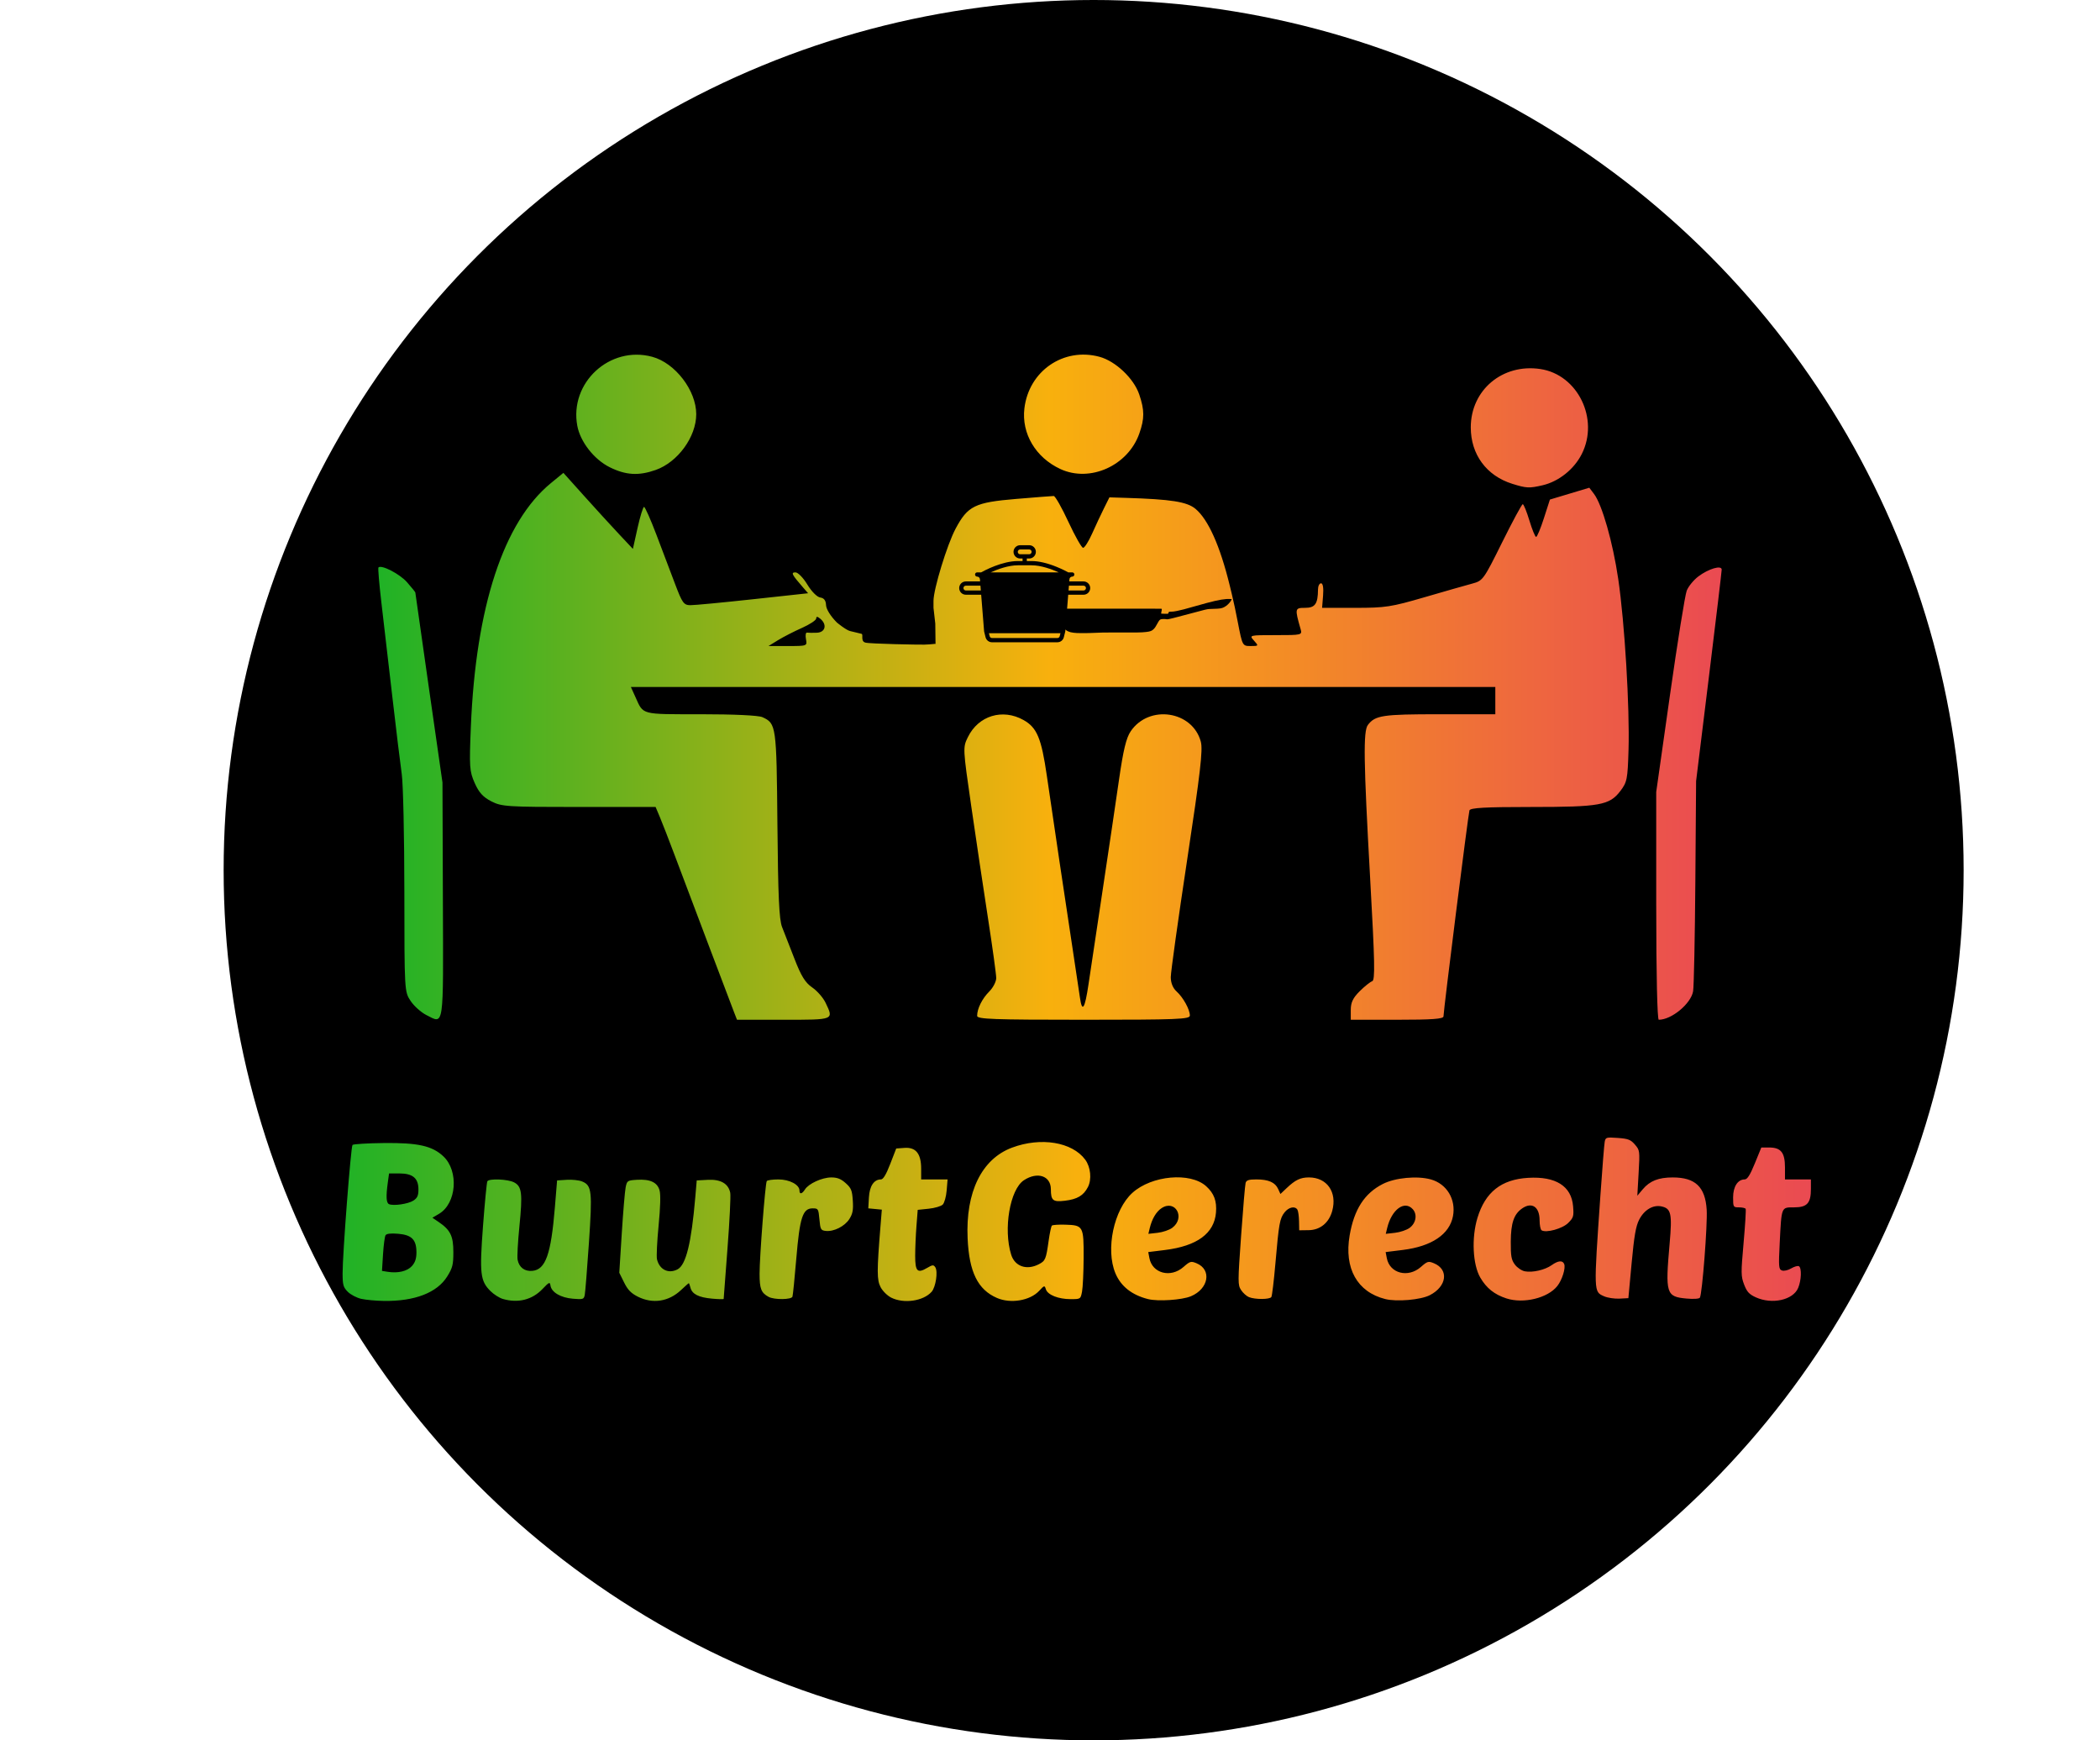 <?xml version="1.0" encoding="UTF-8" standalone="no"?>
<!-- Created with Inkscape (http://www.inkscape.org/) -->
<svg version="1.1" id="svg1" width="770" height="638" viewBox="0 0 770 638" sodipodi:docname="Buurtgerecht new Logo G naar R V2 Complete Logo.svg" inkscape:version="1.3.2 (091e20e, 2023-11-25, custom)" xml:space="preserve" xmlns:inkscape="http://www.inkscape.org/namespaces/inkscape" xmlns:sodipodi="http://sodipodi.sourceforge.net/DTD/sodipodi-0.dtd" xmlns:xlink="http://www.w3.org/1999/xlink" xmlns="http://www.w3.org/2000/svg" xmlns:svg="http://www.w3.org/2000/svg"><defs id="defs1"><linearGradient id="linearGradient3" inkscape:collect="always"><stop style="stop-color:#20b226;stop-opacity:1;" offset="0" id="stop3"/><stop style="stop-color:#f8b00d;stop-opacity:1;" offset="0.5" id="stop5"/><stop style="stop-color:#ea4a52;stop-opacity:1;" offset="1" id="stop4"/></linearGradient><linearGradient inkscape:collect="always" xlink:href="#linearGradient3" id="linearGradient4" x1="11.568" y1="256.084" x2="504.141" y2="256.084" gradientUnits="userSpaceOnUse" gradientTransform="translate(129.143,-120.169)"/><linearGradient xlink:href="#linearGradient3" id="linearGradient6" x1="13.484" y1="53.976" x2="750.5" y2="53.976" gradientUnits="userSpaceOnUse" gradientTransform="matrix(0.731,0,0,0.731,117.389,291.495)"/></defs><sodipodi:namedview id="namedview1" pagecolor="#ffffff" bordercolor="#000000" borderopacity="0.25" inkscape:showpageshadow="2" inkscape:pageopacity="0.0" inkscape:pagecheckerboard="0" inkscape:deskcolor="#d1d1d1" inkscape:zoom="1.2391598" inkscape:cx="388.56974" inkscape:cy="232.81904" inkscape:window-width="1920" inkscape:window-height="1009" inkscape:window-x="2248" inkscape:window-y="-8" inkscape:window-maximized="1" inkscape:current-layer="g1"/><g inkscape:groupmode="layer" inkscape:label="Image" id="g1" transform="translate(-2,116)"><circle style="display:inline;fill:#000000;fill-opacity:1;stroke:none;stroke-opacity:1" id="path7" cx="403" cy="203" r="319"/><path style="opacity:0;fill:#fdfdfc;fill-opacity:0" d="M 147.83,241.365 V -15.135 h 256.5 256.5 v 256.5 256.5 h -256.5 -256.5 z m 34.107,77.762 -0.153,-43.238 -4.977,-34.683 c -2.737,-19.075 -4.977,-34.815 -4.977,-34.977 0,-0.162 -1.373,-1.858 -3.05,-3.768 -2.668,-3.039 -9.377,-6.502 -10.473,-5.407 -0.214,0.214 0.271,5.996 1.077,12.85 0.806,6.854 2.608,22.361 4.006,34.461 1.397,12.1 2.959,24.925 3.47,28.5 0.512,3.575 0.939,22.971 0.95,43.102 0.02,36.372 0.034,36.623 2.29,40 2.324,3.478 8.14,7.129 10.61,6.66 1.151,-0.219 1.355,-7.444 1.227,-43.5 z m 141.893,42.272 c 0,-2.956 -3.256,-8.171 -6.481,-10.38 -2.54,-1.741 -4.051,-4.179 -6.481,-10.462 -1.743,-4.506 -3.797,-9.767 -4.566,-11.692 -1.076,-2.696 -1.468,-11.306 -1.704,-37.5 -0.329,-36.428 -0.424,-37.111 -5.511,-39.429 -1.425,-0.649 -10.357,-1.071 -22.681,-1.071 -22.087,0 -20.877,0.317 -23.847,-6.25 l -1.696,-3.75 h 158.484 158.484 v 5 5 h -20.566 c -20.797,0 -23.453,0.397 -26.152,3.913 -1.743,2.271 -1.586,13.18 0.811,56.055 1.74,31.123 1.867,37.544 0.751,37.911 -0.739,0.243 -2.806,1.9 -4.594,3.681 -2.465,2.457 -3.25,4.109 -3.25,6.839 v 3.6 h 17 c 12.934,0 17,-0.299 17,-1.25 -5.8e-4,-2.186 9.075,-74.195 9.516,-75.5 0.321,-0.95 5.747,-1.25 22.587,-1.25 25.258,0 28.744,-0.623 32.738,-5.854 2.464,-3.227 2.685,-4.334 3.002,-15.065 0.461,-15.574 -1.407,-46.608 -3.77,-62.644 -1.993,-13.52 -5.908,-27.258 -8.894,-31.207 l -1.716,-2.269 -7.223,2.171 -7.223,2.171 -2.205,6.848 c -1.213,3.766 -2.496,6.848 -2.85,6.848 -0.355,0 -1.462,-2.7 -2.461,-6 -0.999,-3.3 -2.096,-6 -2.437,-6 -0.341,0 -3.75,6.311 -7.575,14.024 -6.801,13.715 -7.044,14.048 -10.971,15.094 -2.209,0.588 -10.047,2.827 -17.417,4.976 -12.311,3.589 -14.385,3.906 -25.507,3.906 h -12.106 l 0.358,-4.5 c 0.225,-2.825 -0.052,-4.5 -0.743,-4.5 -0.605,0 -1.107,1.012 -1.114,2.25 -0.032,5.286 -1.058,6.75 -4.728,6.75 -3.769,0 -3.814,0.207 -1.666,7.75 0.633,2.224 0.526,2.25 -9.131,2.25 -9.708,0 -9.76,0.013 -7.962,2 1.772,1.958 1.747,2 -1.208,2 -2.999,0 -3.029,-0.057 -4.712,-8.75 -4.341,-22.428 -9.623,-36.584 -15.494,-41.524 -3.103,-2.611 -8.933,-3.532 -25.586,-4.042 l -6,-0.184 -2,4.018 c -1.1,2.21 -3.049,6.372 -4.331,9.25 -1.282,2.878 -2.771,5.232 -3.308,5.232 -0.537,0 -2.961,-4.275 -5.386,-9.5 -2.425,-5.225 -4.849,-9.5 -5.388,-9.5 -0.538,0 -6.74,0.483 -13.783,1.073 -15.156,1.27 -17.742,2.542 -22.211,10.927 -3.098,5.812 -8.093,22.134 -8.093,26.446 v 2.554 l 23.25,0.114 c 28.371,0.139 28.36,0.138 31.894,3.524 4.498,4.31 3.8,5.362 -3.561,5.362 -3.529,0 -6.567,-0.356 -6.75,-0.79 -0.521,-1.237 -11.795,-5.08 -12.336,-4.205 -0.265,0.429 1.427,1.707 3.76,2.839 l 4.243,2.058 -10.25,0.05 c -5.638,0.027 -10.25,0.352 -10.25,0.721 0,0.369 0.745,1.494 1.655,2.5 1.591,1.758 1.32,1.829 -7.035,1.829 -8.216,0 -8.635,-0.103 -7.677,-1.893 0.885,-1.654 0.566,-1.977 -2.526,-2.557 -1.946,-0.365 -10.827,-0.574 -19.736,-0.465 l -16.197,0.199 -3.894,-3.892 c -2.309,-2.308 -3.934,-4.91 -3.992,-6.392 -0.067,-1.71 -0.741,-2.592 -2.13,-2.791 -1.159,-0.166 -3.19,-2.208 -4.725,-4.75 -1.481,-2.453 -3.435,-4.459 -4.34,-4.459 -1.768,0 -1.387,0.757 2.81,5.575 l 1.807,2.075 -20.26,2.2 c -11.143,1.21 -21.458,2.189 -22.922,2.175 -2.396,-0.022 -2.956,-0.802 -5.596,-7.775 -1.613,-4.263 -4.683,-12.363 -6.821,-18 -2.138,-5.638 -4.187,-10.25 -4.554,-10.25 -0.367,0 -1.437,3.463 -2.379,7.695 l -1.712,7.695 -5.138,-5.472 c -2.826,-3.01 -8.559,-9.282 -12.739,-13.938 l -7.601,-8.466 -4.559,3.736 c -17.362,14.227 -27.557,45.23 -29.375,89.325 -0.609,14.78 -0.505,16.32 1.404,20.635 1.542,3.486 3.084,5.184 6.107,6.727 3.802,1.939 5.731,2.063 32.135,2.063 h 28.091 l 1.581,3.75 c 0.869,2.062 3.273,8.25 5.342,13.75 6.097,16.213 20.686,54.77 21.851,57.75 l 1.075,2.75 h 17.025 c 14.291,0 17.025,-0.235 17.025,-1.466 z m -19,-137.69 c 1.925,-1.182 5.862,-3.199 8.75,-4.484 2.888,-1.284 5.25,-2.846 5.25,-3.47 0,-0.798 0.446,-0.765 1.5,0.11 2.563,2.127 1.866,4.984 -1.25,5.118 -1.512,0.065 -3.144,0.046 -3.625,-0.042 -0.481,-0.088 -0.656,0.984 -0.389,2.382 0.484,2.53 0.452,2.541 -6.625,2.538 l -7.111,-0.004 z m 151,137.607 c 0,-2.218 -2.443,-6.637 -4.898,-8.858 -1.332,-1.205 -2.102,-3.119 -2.102,-5.22 0,-1.825 2.701,-21.164 6.003,-42.976 4.855,-32.076 5.814,-40.363 5.011,-43.342 -3.055,-11.345 -19.006,-13.702 -25.712,-3.799 -1.645,2.429 -2.722,6.894 -4.282,17.745 -1.146,7.975 -3.883,26.425 -6.082,41 -2.199,14.575 -4.495,29.875 -5.103,34 -1.332,9.047 -2.342,10.586 -3.154,4.806 -0.333,-2.368 -1.534,-10.381 -2.67,-17.806 -2.367,-15.473 -7.118,-47.352 -9.463,-63.5 -1.995,-13.74 -3.614,-17.606 -8.527,-20.368 -7.699,-4.327 -16.556,-1.618 -20.407,6.241 -1.878,3.832 -1.873,3.932 1.247,25.487 1.723,11.902 4.484,30.372 6.135,41.046 1.651,10.673 3.003,20.481 3.003,21.795 0,1.314 -1.156,3.545 -2.568,4.957 -1.412,1.412 -2.987,3.671 -3.5,5.02 -2.132,5.607 -4.173,5.322 38.068,5.322 34.555,0 39,-0.177 39,-1.55 z m 175.685,0.486 c 4.165,-1.574 8.216,-5.868 8.832,-9.362 0.298,-1.691 0.667,-19.725 0.82,-40.075 l 0.278,-37 4.692,-38.162 c 2.581,-20.989 4.692,-38.701 4.692,-39.358 0,-1.745 -4.857,-0.312 -8.603,2.538 -1.707,1.299 -3.604,3.626 -4.216,5.172 -0.612,1.546 -3.379,18.786 -6.151,38.311 l -5.038,35.5 0.004,41.75 c 0.002,25.226 0.374,41.75 0.939,41.75 0.514,0 2.202,-0.479 3.75,-1.064 z M 585.145,166.932 c 5.92,-1.374 11.538,-5.844 14.37,-11.433 4.967,-9.802 1.692,-22.093 -7.546,-28.319 -6.849,-4.616 -17.536,-4.159 -24.438,1.045 -14.277,10.765 -10.504,32.854 6.52,38.17 5.184,1.619 6.215,1.669 11.094,0.536 z m -325.191,-5.61 c 8.129,-2.866 14.876,-12.145 14.876,-20.457 0,-8.706 -7.726,-18.772 -16.149,-21.04 -15.56,-4.19 -30.422,9.523 -27.456,25.333 1.097,5.848 6.148,12.3 11.853,15.144 5.893,2.936 10.63,3.223 16.876,1.021 z m 165.043,-0.346 c 7.773,-3.389 13.833,-12.176 13.833,-20.059 0,-5.332 -3.066,-11.858 -7.483,-15.93 -13.346,-12.302 -34.035,-4.432 -36.19,13.768 -1.903,16.072 15.027,28.679 29.841,22.22 z" id="path3"/><g id="g3"><path style="display:inline;fill:url(#linearGradient4);stroke:none;stroke-opacity:1" d="m 158.304,256.093 c -1.914,-0.969 -4.502,-3.291 -5.75,-5.16 -2.256,-3.377 -2.27,-3.628 -2.29,-40 -0.011,-20.131 -0.438,-39.527 -0.95,-43.102 -0.512,-3.575 -2.073,-16.4 -3.47,-28.5 -1.397,-12.1 -3.2,-27.607 -4.006,-34.461 -0.806,-6.854 -1.29,-12.636 -1.077,-12.85 1.096,-1.096 7.804,2.368 10.473,5.407 1.677,1.911 3.05,3.606 3.05,3.768 0,0.162 2.24,15.902 4.977,34.977 l 4.977,34.683 0.153,43.238 c 0.168,47.634 0.501,45.336 -6.087,42 z m 112.856,-1.012 c -1.165,-2.98 -15.754,-41.537 -21.851,-57.75 -2.068,-5.5 -4.472,-11.688 -5.342,-13.75 l -1.581,-3.75 h -28.091 c -26.405,0 -28.334,-0.124 -32.135,-2.063 -3.023,-1.542 -4.565,-3.241 -6.107,-6.727 -1.909,-4.315 -2.014,-5.855 -1.404,-20.635 1.818,-44.095 12.013,-75.098 29.375,-89.325 l 4.559,-3.736 7.601,8.466 c 4.18,4.656 9.913,10.928 12.739,13.938 l 5.138,5.472 1.712,-7.695 c 0.942,-4.232 2.012,-7.695 2.379,-7.695 0.367,0 2.416,4.612 4.554,10.25 2.138,5.638 5.207,13.738 6.821,18 2.639,6.973 3.2,7.753 5.596,7.775 1.464,0.014 11.779,-0.965 22.922,-2.175 l 20.259,-2.2 -1.807,-2.075 c -4.197,-4.818 -4.578,-5.575 -2.81,-5.575 0.906,0 2.859,2.007 4.34,4.459 1.536,2.542 3.567,4.584 4.725,4.75 1.39,0.199 2.063,1.081 2.13,2.791 0.058,1.483 1.683,4.084 3.992,6.392 0,0 3.293,2.745 4.829,3.116 l 4.191,1.014 c 0.805,0.195 -0.5,2.706 1.417,3.22 1.726,0.463 19.642,0.796 21.622,0.742 2.958,-0.08 4.072,-0.405 4.098,-0.22 l -0.093,-7.502 -0.654,-5.763 v -2.554 c 0,-4.312 4.995,-20.634 8.093,-26.446 4.47,-8.384 7.056,-9.657 22.211,-10.927 7.043,-0.59 13.245,-1.073 13.783,-1.073 0.538,0 2.962,4.275 5.388,9.5 2.425,5.225 4.849,9.5 5.386,9.5 0.537,0 2.026,-2.354 3.308,-5.232 1.282,-2.878 3.232,-7.04 4.332,-9.25 l 2,-4.018 6,0.184 c 16.653,0.51 22.483,1.431 25.586,4.042 4.602,3.872 8.949,13.38 12.55,28.15 l 0.694,2.847 c 0.798,3.271 1.525,6.787 2.249,10.528 1.683,8.693 1.713,8.75 4.712,8.75 2.955,0 2.98,-0.042 1.208,-2 -1.798,-1.987 -1.747,-2 7.962,-2 9.657,0 9.764,-0.026 9.131,-2.25 -2.148,-7.543 -2.104,-7.75 1.666,-7.75 3.67,0 4.696,-1.464 4.728,-6.75 0.01,-1.238 0.509,-2.25 1.114,-2.25 0.691,0 0.967,1.675 0.743,4.5 l -0.358,4.5 h 12.106 c 11.122,0 13.196,-0.318 25.507,-3.906 7.37,-2.148 15.208,-4.388 17.417,-4.976 3.928,-1.046 4.17,-1.379 10.972,-15.094 3.825,-7.713 7.234,-14.024 7.575,-14.024 0.341,0 1.438,2.7 2.437,6 0.999,3.3 2.107,6 2.462,6 0.355,0 1.637,-3.081 2.85,-6.848 l 2.205,-6.848 7.223,-2.171 7.223,-2.171 1.716,2.269 c 2.986,3.948 6.901,17.687 8.894,31.207 2.364,16.036 4.232,47.07 3.771,62.644 -0.318,10.731 -0.538,11.838 -3.002,15.065 -3.994,5.23 -7.479,5.854 -32.738,5.854 -16.841,0 -22.267,0.3 -22.587,1.25 -0.44,1.305 -9.516,73.314 -9.515,75.5 3e-4,0.951 -4.066,1.25 -17,1.25 h -17 v -3.6 c 0,-2.73 0.785,-4.382 3.25,-6.839 1.788,-1.782 3.855,-3.438 4.594,-3.681 1.116,-0.367 0.989,-6.788 -0.751,-37.911 -2.397,-42.875 -2.554,-53.785 -0.811,-56.055 2.699,-3.516 5.356,-3.913 26.152,-3.913 h 20.566 v -5 -5 H 391.801 233.317 l 1.696,3.75 c 2.97,6.567 1.76,6.25 23.847,6.25 12.324,0 21.256,0.422 22.681,1.071 5.087,2.318 5.183,3.001 5.511,39.429 0.237,26.194 0.628,34.804 1.704,37.5 0.768,1.925 2.823,7.186 4.566,11.692 2.43,6.283 3.941,8.721 6.481,10.462 1.822,1.248 4.025,3.765 4.896,5.592 3.041,6.376 3.34,6.255 -15.44,6.255 h -17.025 l -0.537,-1.375 z m 26.361,-136.792 c -0.267,-1.398 -0.092,-2.47 0.389,-2.382 0.481,0.088 2.112,0.107 3.624,0.042 3.116,-0.134 3.813,-2.991 1.25,-5.118 -1.054,-0.875 -1.5,-0.908 -1.5,-0.11 0,0.624 -2.362,2.186 -5.25,3.47 -2.888,1.284 -6.825,3.302 -8.75,4.484 l -3.5,2.149 7.111,0.004 c 7.078,0.004 7.109,-0.008 6.625,-2.538 z m 62.763,138.107 c 0,-2.623 1.833,-6.308 4.432,-8.906 1.412,-1.412 2.568,-3.643 2.568,-4.957 0,-1.314 -1.351,-11.122 -3.002,-21.795 -1.651,-10.673 -4.412,-29.144 -6.135,-41.046 -3.12,-21.554 -3.125,-21.655 -1.248,-25.487 3.851,-7.859 12.708,-10.568 20.407,-6.241 4.913,2.761 6.532,6.627 8.527,20.368 2.345,16.148 7.096,48.027 9.463,63.5 1.136,7.425 2.338,15.438 2.67,17.806 0.812,5.779 1.821,4.241 3.154,-4.806 0.608,-4.125 2.904,-19.425 5.103,-34 2.199,-14.575 4.936,-33.025 6.082,-41 1.56,-10.851 2.637,-15.317 4.282,-17.745 6.706,-9.903 22.657,-7.546 25.712,3.799 0.802,2.98 -0.156,11.267 -5.011,43.342 -3.302,21.812 -6.003,41.152 -6.003,42.976 0,2.102 0.771,4.015 2.102,5.22 2.454,2.221 4.898,6.64 4.898,8.858 0,1.373 -4.445,1.55 -39,1.55 -33.214,0 -39,-0.213 -39,-1.435 z m 248.996,-40.315 v -41.75 l 5.038,-35.5 c 2.771,-19.525 5.539,-36.765 6.151,-38.311 0.612,-1.546 2.509,-3.873 4.216,-5.172 3.746,-2.85 8.604,-4.283 8.604,-2.538 0,0.658 -2.111,18.369 -4.692,39.358 l -4.692,38.162 -0.278,37 c -0.153,20.35 -0.522,38.384 -0.82,40.075 -0.803,4.555 -7.888,10.425 -12.582,10.425 -0.565,0 -0.936,-16.524 -0.939,-41.75 z M 556.506,61.362 c -9.473,-2.958 -15.222,-10.768 -15.222,-20.678 0,-13.713 11.643,-23.483 25.507,-21.404 13.744,2.061 21.677,18.361 15.178,31.185 -2.832,5.589 -8.45,10.059 -14.37,11.433 -4.879,1.132 -5.909,1.083 -11.094,-0.536 z m -330.973,-6.094 c -5.705,-2.843 -10.756,-9.296 -11.853,-15.144 -2.966,-15.81 11.896,-29.523 27.456,-25.333 8.423,2.268 16.149,12.334 16.149,21.04 0,8.312 -6.747,17.591 -14.876,20.457 -6.246,2.202 -10.983,1.916 -16.876,-1.021 z m 165.251,0.663 c -9.05,-4.199 -14.265,-12.991 -13.174,-22.209 1.626,-13.729 14.348,-22.479 27.524,-18.931 5.886,1.585 12.575,7.908 14.575,13.778 1.974,5.792 1.98,8.859 0.031,14.383 -4.158,11.785 -18.082,18.026 -28.957,12.98 z" id="path2" sodipodi:nodetypes="sscssscssccssssscssscsccscsssssscsscsccsssscccsssssssscsssssssscscsscsssssssscccssssscsscsssssscccccssssscscsccsssssssscsssssscssssscssssssssssscccsssccsssccssssssscssssccssccc"/></g><path style="opacity:0;fill:#fdfdfc;fill-opacity:0" d="m 2,323 v -57 h 385 385 v 57 57 H 387 2 Z m 47.114,37.002 C 57.965,358.362 64.967,354.223 68.467,348.563 71.115,344.28 71.5,342.736 71.5,336.402 c 0,-8.039 -1.471,-11.055 -7.343,-15.053 l -3.159,-2.151 3.32,-1.959 c 8.775,-5.178 10.012,-21.418 2.193,-28.793 -5.6,-5.282 -12.75,-6.878 -29.929,-6.682 -8.205,0.094 -15.237,0.523 -15.628,0.953 -0.837,0.922 -4.994,54.771 -4.97,64.396 0.014,5.775 0.345,6.943 2.613,9.21 1.428,1.428 4.466,3.016 6.75,3.529 5.699,1.28 17.273,1.352 23.767,0.149 z m -10.5,-13.702 -2.886,-0.459 0.52,-8.328 c 0.286,-4.58 0.855,-8.87 1.265,-9.534 0.496,-0.803 2.596,-1.053 6.283,-0.747 C 50.651,327.801 53,330.181 53,336.555 c 0,7.447 -5.482,11.161 -14.386,9.745 z M 39.25,312.39 c -1.388,-0.619 -1.569,-3.785 -0.614,-10.751 L 39.272,297 h 5.176 C 51.151,297 54,299.391 54,305.016 c 0,3.103 -0.533,4.287 -2.514,5.586 -2.585,1.694 -10.013,2.78 -12.236,1.789 z m 69.25,47.493 c 2.368,-0.654 5.503,-2.681 7.684,-4.967 3.353,-3.515 3.712,-3.671 4,-1.74 0.504,3.384 5.12,6.101 11.225,6.607 5.143,0.426 5.522,0.305 5.962,-1.914 0.258,-1.303 1.192,-12.957 2.075,-25.896 1.779,-26.079 1.468,-28.938 -3.365,-30.94 -1.534,-0.635 -4.991,-1.015 -7.683,-0.844 L 123.505,300.5 122.395,314 c -1.936,23.55 -4.638,31.179 -11.27,31.82 -3.882,0.376 -6.682,-1.727 -7.417,-5.569 -0.276,-1.446 0.129,-8.938 0.901,-16.649 1.667,-16.649 1.249,-20.107 -2.677,-22.137 -3.119,-1.613 -12.484,-1.998 -13.379,-0.551 -0.311,0.503 -1.288,10.515 -2.171,22.25 -1.81,24.053 -1.402,27.662 3.707,32.772 4.659,4.659 10.952,6.008 18.41,3.948 z m 69.72,0.072 c 2.046,-0.568 5.371,-2.591 7.39,-4.494 2.019,-1.904 3.783,-3.461 3.922,-3.461 0.138,0 0.509,1.012 0.823,2.25 0.817,3.216 4.108,4.891 10.807,5.498 3.211,0.291 5.839,0.354 5.84,0.141 7.2e-4,-0.214 0.867,-11.639 1.924,-25.389 1.058,-13.75 1.678,-26.248 1.378,-27.773 -0.907,-4.612 -4.789,-6.863 -11.244,-6.522 L 193.5,300.5 192.769,309 c -1.966,22.872 -4.646,33.793 -8.844,36.04 -4.546,2.433 -9.127,0.203 -10.355,-5.04 -0.322,-1.375 0.043,-8.961 0.811,-16.859 0.901,-9.266 1.076,-15.521 0.492,-17.635 -1.121,-4.061 -4.745,-5.745 -11.442,-5.317 -4.664,0.298 -4.889,0.451 -5.567,3.791 -0.389,1.914 -1.265,12.326 -1.947,23.137 l -1.24,19.656 2.411,4.863 c 3.849,7.765 11.823,10.904 21.131,8.319 z m 128.062,-0.318 c 1.77,-0.749 4.003,-2.244 4.963,-3.323 2.079,-2.336 3.255,-10.199 1.84,-12.306 -0.875,-1.304 -1.389,-1.261 -4.095,0.337 -4.875,2.88 -5.991,1.748 -5.985,-6.065 0.003,-3.73 0.291,-10.437 0.639,-14.906 l 0.633,-8.124 5.52,-0.57 c 3.036,-0.313 6.197,-1.247 7.025,-2.075 0.828,-0.828 1.712,-4.003 1.965,-7.056 L 319.248,300 H 312.624 306 v -5.365 c 0,-7.552 -2.646,-10.854 -8.363,-10.437 L 293.5,284.5 l -3,7.747 c -2.047,5.286 -3.521,7.748 -4.639,7.75 -3.517,0.008 -5.719,3.287 -6.046,9.003 l -0.315,5.5 3.393,0.324 3.393,0.324 -0.665,8.176 c -1.849,22.736 -1.842,27.033 0.057,30.676 3.247,6.232 12.938,8.883 20.606,5.638 z m 52.16,0.256 c 2.168,-0.602 5.172,-2.411 6.675,-4.02 2.653,-2.84 2.752,-2.863 3.404,-0.809 0.89,2.805 6.241,4.934 12.402,4.934 4.966,0 4.99,-0.016 5.717,-3.75 0.402,-2.062 0.76,-9.693 0.795,-16.957 0.078,-15.86 -0.191,-16.346 -9.203,-16.614 -3.331,-0.099 -6.348,0.11 -6.704,0.464 -0.357,0.354 -1.081,3.729 -1.61,7.5 -1.315,9.372 -1.644,10.163 -4.939,11.867 -6.083,3.145 -12,1.109 -13.846,-4.764 -4.036,-12.843 -0.637,-32.749 6.376,-37.344 6.781,-4.443 13.478,-2.21 13.507,4.503 0.024,5.676 1.011,6.489 7.013,5.778 6.226,-0.737 9.357,-2.594 11.56,-6.855 1.994,-3.856 1.383,-10.04 -1.358,-13.741 -6.557,-8.856 -22.234,-11.425 -36.697,-6.013 -10.483,3.922 -17.808,13.471 -21.119,27.53 -2.224,9.443 -1.49,26.667 1.469,34.448 4.48,11.782 14.733,17.126 26.558,13.843 z m 82.774,-1.34 c 8.91,-3.723 10.558,-13.334 2.836,-16.533 -2.806,-1.162 -3.281,-1.028 -6.573,1.863 -6.401,5.62 -15.597,3.233 -17.064,-4.429 l -0.583,-3.044 8.378,-1.038 c 16.113,-1.996 24.705,-8.306 25.574,-18.782 0.478,-5.769 -0.963,-9.623 -4.939,-13.203 -7.939,-7.149 -27.281,-5.41 -36.945,3.321 -9.334,8.433 -13.539,28.336 -8.524,40.339 2.725,6.521 8.234,10.878 16.342,12.923 4.995,1.26 16.981,0.47 21.499,-1.418 z m -20.629,-34.168 c 1.806,-7.515 6.369,-12.116 10.89,-10.981 2.529,0.635 4.019,3.81 3.361,7.16 -0.547,2.783 -5.255,5.615 -10.278,6.181 l -4.667,0.526 z m 140.365,33.639 c 8.554,-4.364 9.67,-12.868 2.1,-16.003 -2.806,-1.162 -3.281,-1.028 -6.573,1.863 -6.401,5.62 -15.597,3.233 -17.064,-4.429 l -0.583,-3.044 8.626,-1.069 c 14.463,-1.792 23.418,-7.834 25.129,-16.954 1.574,-8.388 -3.105,-16.154 -11.077,-18.386 -6.844,-1.916 -17.92,-0.869 -24.099,2.277 -9.196,4.683 -14.391,12.741 -16.63,25.795 -2.83,16.504 3.798,28.352 17.833,31.875 5.788,1.453 17.734,0.423 22.338,-1.926 z M 539.587,324.386 C 541.151,317.88 545.214,313 549.068,313 c 2.565,0 5.118,3.521 4.757,6.563 -0.434,3.662 -4.544,6.539 -10.264,7.183 l -4.667,0.526 z m 79.141,33.753 c 4.825,-2.461 7.88,-6.059 9.197,-10.829 1.725,-6.247 -0.691,-8.037 -5.871,-4.348 -3.374,2.403 -9.563,3.823 -13.449,3.087 -1.592,-0.302 -3.842,-1.822 -5,-3.379 -1.774,-2.384 -2.097,-4.197 -2.053,-11.5 0.057,-9.338 1.555,-13.731 5.664,-16.609 4.914,-3.442 8.783,-0.82 8.783,5.952 0,2.403 0.451,4.648 1.003,4.989 2.319,1.433 10.472,-0.823 13.341,-3.692 2.646,-2.646 2.857,-3.369 2.442,-8.375 -0.837,-10.095 -8.688,-15.056 -22.519,-14.23 -13.477,0.805 -21.49,7.135 -25.423,20.085 -3.026,9.961 -2.375,23.421 1.448,29.944 3.096,5.282 7.044,8.427 13.048,10.391 5.475,1.791 14.288,1.116 19.388,-1.486 z m 121.368,1.206 C 744.702,357.502 747,353.59 747,347.591 c 0,-4.392 -1.24,-5.153 -4.886,-2.999 -1.647,0.973 -3.648,1.417 -4.653,1.031 -1.608,-0.617 -1.704,-1.831 -1.091,-13.9 C 737.295,313.478 737.084,314 743.56,314 750.096,314 752,311.919 752,304.777 V 300 h -6.5 -6.5 v -6 c 0,-7.444 -2.026,-10 -7.926,-10 h -3.926 l -3.271,8 c -2.385,5.833 -3.759,8 -5.074,8 -3.469,0 -5.803,3.621 -5.803,9 0,4.867 0.079,5 2.941,5 1.618,0 3.126,0.338 3.352,0.75 0.226,0.412 -0.243,8.102 -1.043,17.088 -1.35,15.162 -1.331,16.663 0.27,20.854 1.386,3.629 2.535,4.884 5.852,6.39 5.127,2.328 10.344,2.416 15.723,0.263 z M 241.486,358.75 c 0.233,-0.688 1.099,-9.285 1.925,-19.105 1.735,-20.623 3.207,-25.145 8.187,-25.145 2.79,0 2.921,0.212 3.402,5.5 0.459,5.054 0.714,5.525 3.147,5.806 4.053,0.469 9.578,-2.318 11.886,-5.996 1.651,-2.632 1.999,-4.519 1.697,-9.209 -0.33,-5.134 -0.793,-6.268 -3.571,-8.75 C 265.771,299.717 263.956,299 260.944,299 c -4.585,0 -11.362,3.094 -13.191,6.023 C 246.307,307.339 245,307.6 245,305.573 245,302.64 239.989,300 234.424,300 c -2.918,0 -5.538,0.375 -5.821,0.832 -0.76,1.23 -3.604,37.849 -3.604,46.411 0,7.55 0.783,9.569 4.5,11.602 2.804,1.533 11.458,1.465 11.986,-0.095 z m 240.057,0.18 c 0.364,-0.588 1.274,-8.126 2.022,-16.75 1.749,-20.146 2.188,-22.597 4.59,-25.651 2.097,-2.666 5.233,-3.328 6.449,-1.361 0.397,0.643 0.761,3.23 0.809,5.75 L 495.5,325.5 l 4.75,-0.063 c 5.781,-0.076 10.21,-3.718 11.827,-9.723 C 514.592,306.372 509.436,299 500.387,299 c -4.224,0 -6.827,1.237 -11.09,5.27 l -3.203,3.03 -1.157,-2.54 C 483.434,301.463 480.079,300 474.02,300 c -3.797,0 -4.996,0.39 -5.382,1.75 -0.273,0.963 -1.288,12.837 -2.256,26.388 -1.674,23.45 -1.675,24.766 -0.012,27.304 0.961,1.466 2.733,3.063 3.939,3.549 3.107,1.252 10.448,1.212 11.235,-0.06 z m 180.588,-16.986 c 1.268,-13.65 2.104,-18.485 3.76,-21.729 2.548,-4.994 6.972,-7.623 11.246,-6.684 4.812,1.057 5.366,3.633 4.03,18.738 -2.212,25.014 -1.752,26.506 8.465,27.433 3.61,0.327 6.346,0.144 6.713,-0.449 1.172,-1.897 3.87,-36.765 3.409,-44.068 -0.723,-11.452 -5.699,-16.179 -17.036,-16.182 -7.1,-0.002 -11.473,1.73 -15.024,5.95 l -2.713,3.224 0.649,-11.369 c 0.635,-11.115 0.594,-11.434 -1.84,-14.263 -2.124,-2.469 -3.385,-2.959 -8.592,-3.335 -5.779,-0.418 -6.127,-0.316 -6.561,1.925 -0.476,2.457 -3.464,44.124 -4.376,61.032 -0.287,5.316 -0.222,10.857 0.143,12.313 0.852,3.393 5.647,5.567 11.595,5.257 L 660.5,359.5 Z" id="path3-3"/><path style="fill:url(#linearGradient6);stroke:none;stroke-width:0.731;stroke-opacity:1" d="m 134.466,360.147 c -1.671,-0.375 -3.893,-1.537 -4.938,-2.582 -1.659,-1.659 -1.901,-2.513 -1.911,-6.737 -0.017,-7.041 3.023,-46.43 3.636,-47.105 0.286,-0.315 5.43,-0.628 11.432,-0.697 12.566,-0.144 17.796,1.024 21.893,4.888 5.72,5.394 4.815,17.274 -1.604,21.062 l -2.429,1.433 2.311,1.573 c 4.295,2.924 5.371,5.13 5.371,11.011 0,4.633 -0.282,5.763 -2.219,8.896 -3.715,6.009 -11.932,9.19 -23.3,9.019 -2.862,-0.043 -6.571,-0.385 -8.242,-0.761 z m 18.582,-12.036 c 1.171,-1.306 1.646,-2.75 1.646,-5.006 0,-4.663 -1.719,-6.403 -6.733,-6.819 -2.697,-0.224 -4.233,-0.041 -4.596,0.546 -0.3,0.485 -0.716,3.623 -0.925,6.974 l -0.38,6.091 2.111,0.336 c 3.777,0.601 7.162,-0.209 8.877,-2.122 z m 0.538,-23.991 c 1.449,-0.95 1.839,-1.816 1.839,-4.086 0,-4.115 -2.084,-5.863 -6.988,-5.863 h -3.786 l -0.465,3.394 c -0.698,5.095 -0.566,7.412 0.449,7.864 1.626,0.725 7.059,-0.07 8.95,-1.309 z m 32.792,36.06 c -1.281,-0.371 -3.331,-1.675 -4.554,-2.898 -3.738,-3.738 -4.036,-6.378 -2.712,-23.972 0.646,-8.584 1.361,-15.908 1.588,-16.275 0.654,-1.059 7.505,-0.777 9.786,0.403 2.872,1.485 3.177,4.014 1.958,16.193 -0.565,5.64 -0.861,11.121 -0.659,12.178 0.537,2.811 2.585,4.349 5.425,4.074 4.852,-0.469 6.828,-6.05 8.244,-23.276 l 0.812,-9.875 3.58,-0.227 c 1.969,-0.125 4.498,0.153 5.62,0.618 3.536,1.465 3.763,3.555 2.462,22.632 -0.646,9.465 -1.329,17.989 -1.518,18.943 -0.322,1.623 -0.599,1.712 -4.361,1.4 -4.466,-0.37 -7.843,-2.358 -8.211,-4.833 -0.21,-1.413 -0.474,-1.298 -2.926,1.273 -3.787,3.97 -8.941,5.262 -14.534,3.644 z m 49.482,-0.84 c -2.482,-1.252 -3.686,-2.498 -5.027,-5.203 l -1.763,-3.557 0.907,-14.378 c 0.499,-7.908 1.14,-15.524 1.424,-16.924 0.496,-2.443 0.661,-2.555 4.072,-2.773 4.898,-0.313 7.549,0.919 8.369,3.889 0.427,1.547 0.299,6.122 -0.36,12.9 -0.562,5.777 -0.829,11.326 -0.594,12.332 0.898,3.835 4.249,5.466 7.574,3.687 3.071,-1.643 5.031,-9.632 6.469,-26.363 l 0.534,-6.218 4.066,-0.215 c 4.722,-0.25 7.562,1.397 8.225,4.771 0.219,1.115 -0.234,10.257 -1.008,20.315 -0.774,10.058 -1.407,18.415 -1.408,18.572 -5.3e-4,0.156 -1.923,0.11 -4.272,-0.103 -4.9,-0.444 -7.308,-1.669 -7.905,-4.022 -0.23,-0.905 -0.501,-1.646 -0.602,-1.646 -0.101,0 -1.392,1.139 -2.869,2.532 -4.509,4.252 -10.398,5.147 -15.835,2.406 z m 92.926,0.365 c -1.422,-0.711 -3.153,-2.417 -3.894,-3.839 -1.388,-2.665 -1.394,-5.808 -0.041,-22.439 l 0.486,-5.981 -2.482,-0.237 -2.482,-0.237 0.23,-4.023 c 0.239,-4.181 1.85,-6.58 4.423,-6.586 0.818,-10e-4 1.896,-1.802 3.393,-5.669 l 2.194,-5.666 3.026,-0.221 c 4.182,-0.305 6.118,2.11 6.118,7.634 v 3.925 h 4.845 4.845 l -0.337,4.06 c -0.185,2.233 -0.832,4.556 -1.438,5.161 -0.606,0.606 -2.918,1.289 -5.139,1.518 l -4.038,0.417 -0.463,5.943 c -0.254,3.269 -0.465,8.175 -0.467,10.903 -0.005,5.715 0.812,6.543 4.378,4.437 1.979,-1.169 2.355,-1.2 2.995,-0.247 1.035,1.541 0.174,7.292 -1.346,9.001 -3.048,3.425 -10.179,4.459 -14.809,2.146 z m 38.769,0.117 c -7.035,-3.043 -10.213,-9.5 -10.766,-21.877 -0.758,-16.976 5.167,-29.072 16.277,-33.229 10.579,-3.958 22.047,-2.079 26.843,4.399 2.005,2.708 2.452,7.231 0.993,10.051 -1.612,3.117 -3.902,4.475 -8.456,5.014 -4.391,0.52 -5.112,-0.075 -5.13,-4.227 -0.021,-4.91 -4.92,-6.543 -9.88,-3.294 -5.13,3.361 -7.616,17.923 -4.664,27.317 1.35,4.296 5.679,5.786 10.128,3.485 2.41,-1.246 2.651,-1.825 3.613,-8.681 0.387,-2.758 0.917,-5.227 1.178,-5.486 0.261,-0.259 2.468,-0.412 4.904,-0.339 6.592,0.196 6.789,0.551 6.732,12.153 -0.026,5.313 -0.288,10.895 -0.582,12.403 -0.532,2.732 -0.55,2.743 -4.182,2.743 -4.506,0 -8.42,-1.557 -9.072,-3.609 -0.477,-1.503 -0.55,-1.486 -2.49,0.591 -3.338,3.573 -10.42,4.758 -15.447,2.585 z m 55.386,0.412 c -5.93,-1.496 -9.961,-4.683 -11.954,-9.453 -3.669,-8.78 -0.592,-23.339 6.235,-29.507 7.069,-6.386 21.217,-7.658 27.025,-2.429 2.908,2.619 3.963,5.438 3.613,9.658 -0.635,7.663 -6.92,12.278 -18.707,13.738 l -6.128,0.759 0.426,2.227 c 1.073,5.604 7.8,7.35 12.482,3.24 2.408,-2.115 2.755,-2.213 4.808,-1.363 5.649,2.34 4.443,9.37 -2.074,12.093 -3.305,1.381 -12.072,1.959 -15.726,1.037 z m 8.885,-26.127 c 4.906,-3.659 1.17,-10.54 -3.914,-7.209 -1.948,1.276 -3.525,3.934 -4.335,7.305 l -0.507,2.111 3.414,-0.385 c 1.878,-0.212 4.282,-1.032 5.342,-1.823 z m 78.085,26.111 c -10.266,-2.578 -15.115,-11.244 -13.045,-23.316 1.637,-9.549 5.438,-15.443 12.164,-18.869 4.52,-2.302 12.622,-3.067 17.628,-1.666 5.831,1.633 9.254,7.313 8.103,13.449 -1.252,6.671 -7.802,11.091 -18.381,12.402 l -6.31,0.782 0.426,2.227 c 1.073,5.604 7.8,7.35 12.482,3.24 2.408,-2.115 2.755,-2.213 4.808,-1.363 5.537,2.294 4.721,8.514 -1.536,11.706 -3.368,1.718 -12.106,2.472 -16.34,1.409 z m 8.961,-26.106 c 2.35,-1.747 2.878,-4.916 1.138,-6.839 -3.037,-3.356 -7.752,0.125 -9.387,6.93 l -0.507,2.111 3.414,-0.385 c 1.878,-0.212 4.282,-1.03 5.342,-1.818 z m 35.459,25.868 c -4.392,-1.437 -7.28,-3.737 -9.545,-7.601 -2.796,-4.772 -3.272,-14.617 -1.059,-21.904 2.877,-9.472 8.739,-14.103 18.597,-14.692 10.117,-0.604 15.86,3.025 16.473,10.409 0.304,3.662 0.149,4.191 -1.786,6.126 -2.099,2.099 -8.063,3.749 -9.759,2.701 -0.404,-0.249 -0.734,-1.892 -0.734,-3.65 0,-4.954 -2.83,-6.871 -6.425,-4.354 -3.006,2.105 -4.101,5.318 -4.143,12.149 -0.033,5.342 0.204,6.668 1.502,8.412 0.847,1.139 2.493,2.251 3.657,2.472 2.842,0.538 7.369,-0.501 9.837,-2.258 2.38,-1.695 4.038,-1.836 4.593,-0.392 0.582,1.518 -0.76,5.801 -2.518,8.037 -3.486,4.431 -12.406,6.6 -18.69,4.545 z m 91.459,-0.398 c -2.426,-1.102 -3.267,-2.02 -4.281,-4.674 -1.171,-3.066 -1.185,-4.163 -0.197,-15.254 0.585,-6.573 0.929,-12.198 0.763,-12.499 -0.166,-0.302 -1.269,-0.549 -2.452,-0.549 -2.094,0 -2.151,-0.098 -2.151,-3.657 0,-3.935 1.708,-6.583 4.245,-6.583 0.962,0 1.967,-1.585 3.712,-5.852 l 2.393,-5.852 h 2.872 c 4.316,0 5.798,1.87 5.798,7.315 v 4.389 H 661.245 666 v 3.495 c 0,5.224 -1.393,6.746 -6.174,6.746 -4.737,0 -4.582,-0.382 -5.26,12.964 -0.448,8.828 -0.378,9.716 0.798,10.167 0.735,0.282 2.198,-0.043 3.403,-0.754 1.163,-0.687 2.443,-1.046 2.844,-0.798 1.055,0.652 0.896,5.134 -0.283,7.956 -1.858,4.446 -9.567,6.153 -15.539,3.441 z M 283.801,359.409 c -2.719,-1.487 -3.292,-2.964 -3.292,-8.486 0,-6.263 2.08,-33.049 2.636,-33.949 0.207,-0.335 2.123,-0.609 4.258,-0.609 4.071,0 7.736,1.931 7.736,4.076 0,1.483 0.956,1.292 2.014,-0.402 1.338,-2.143 6.295,-4.406 9.649,-4.406 2.203,0 3.531,0.525 5.278,2.086 2.032,1.815 2.37,2.645 2.612,6.4 0.221,3.431 -0.034,4.811 -1.242,6.736 -1.688,2.691 -5.73,4.729 -8.695,4.386 -1.779,-0.206 -1.966,-0.55 -2.302,-4.247 -0.352,-3.868 -0.447,-4.023 -2.488,-4.023 -3.643,0 -4.719,3.307 -5.988,18.393 -0.604,7.183 -1.238,13.472 -1.408,13.975 -0.387,1.141 -6.717,1.191 -8.768,0.07 z m 176.147,0.106 c -0.882,-0.355 -2.178,-1.523 -2.881,-2.596 -1.216,-1.856 -1.216,-2.819 0.009,-19.972 0.708,-9.912 1.45,-18.598 1.65,-19.302 0.282,-0.995 1.16,-1.28 3.937,-1.28 4.432,0 6.886,1.07 7.985,3.482 l 0.847,1.858 2.343,-2.217 c 3.118,-2.951 5.022,-3.855 8.112,-3.855 6.619,0 10.391,5.393 8.551,12.226 -1.183,4.393 -4.423,7.056 -8.651,7.112 l -3.474,0.046 -0.064,-3.351 c -0.035,-1.843 -0.301,-3.736 -0.592,-4.206 -0.889,-1.438 -3.183,-0.954 -4.717,0.996 -1.757,2.234 -2.078,4.027 -3.357,18.763 -0.548,6.308 -1.213,11.822 -1.479,12.252 -0.575,0.931 -5.945,0.96 -8.218,0.044 z m 130.187,-0.324 c -3.811,-1.685 -3.795,-1.25 -1.319,-36.975 0.683,-9.857 1.393,-18.7 1.578,-19.652 0.318,-1.639 0.572,-1.714 4.8,-1.408 3.809,0.275 4.731,0.634 6.285,2.44 1.78,2.069 1.81,2.303 1.346,10.433 l -0.475,8.317 1.984,-2.358 c 2.598,-3.087 5.796,-4.354 10.99,-4.353 8.293,0.002 11.933,3.46 12.461,11.837 0.337,5.342 -1.636,30.847 -2.494,32.235 -0.268,0.434 -2.269,0.568 -4.91,0.328 -7.473,-0.678 -7.81,-1.769 -6.192,-20.066 0.977,-11.049 0.572,-12.933 -2.948,-13.706 -3.127,-0.687 -6.363,1.237 -8.227,4.89 -1.211,2.374 -1.823,5.91 -2.75,15.895 l -1.193,12.842 -3.292,0.172 c -1.81,0.095 -4.35,-0.296 -5.643,-0.868 z" id="path2-1"/><path d="m 399.303,97.145 h -5.233 l 0.066,-0.825 c 0.042,-0.526 0.489,-0.939 1.017,-0.939 0.43,0 0.778,-0.348 0.778,-0.778 0,-0.43 -0.348,-0.778 -0.778,-0.778 h -1.456 c -0.526,-0.293 -2.121,-1.151 -4.257,-2.018 -3.484,-1.415 -6.589,-2.132 -9.229,-2.132 h -1.712 v -0.934 h 0.882 c 1.344,0 2.438,-1.094 2.438,-2.438 0,-1.344 -1.094,-2.438 -2.438,-2.438 h -3.32 c -1.344,0 -2.438,1.094 -2.438,2.438 0,1.344 1.094,2.438 2.438,2.438 h 0.882 v 0.934 h -1.712 c -5.78,0 -12.289,3.481 -13.486,4.15 h -1.455 c -0.43,0 -0.778,0.348 -0.778,0.778 0,0.43 0.348,0.778 0.778,0.778 0.528,0 0.975,0.412 1.017,0.939 l 0.066,0.825 h -5.233 c -1.344,0 -2.438,1.094 -2.438,2.438 0,1.344 1.094,2.438 2.438,2.438 h 5.623 l 1.072,13.394 c 0.003,0.043 0.01,0.085 0.021,0.127 l 0.516,2.063 c 0.272,1.087 1.245,1.847 2.365,1.847 h 23.969 c 1.121,0 2.094,-0.759 2.365,-1.847 l 0.516,-2.063 c 0.011,-0.042 0.017,-0.084 0.021,-0.127 l 1.072,-13.394 h 5.623 c 1.344,0 2.438,-1.094 2.438,-2.438 0,-1.344 -1.094,-2.438 -2.438,-2.438 z M 375.18,86.303 c 0,-0.486 0.396,-0.882 0.882,-0.882 h 3.32 c 0.486,0 0.882,0.396 0.882,0.882 0,0.486 -0.396,0.882 -0.882,0.882 h -3.32 c -0.486,0 -0.882,-0.396 -0.882,-0.882 z m 0.052,4.928 h 4.98 c 3.492,0 7.394,1.433 9.981,2.594 h -24.945 c 2.585,-1.16 6.487,-2.594 9.984,-2.594 z m -19.091,9.234 c -0.486,0 -0.882,-0.396 -0.882,-0.882 0,-0.486 0.396,-0.882 0.882,-0.882 h 5.357 l 0.141,1.764 z m 33.565,17.431 h -23.969 c -0.405,0 -0.757,-0.275 -0.856,-0.668 l -0.274,-1.096 h 26.228 l -0.274,1.096 c -0.098,0.393 -0.45,0.668 -0.856,0.668 z m 2.878,-21.7 -1.47,18.38 1.966,-19.562 -30.267,0.198 c -0.288,0.002 -0.047,0.423 -0.157,0.17 h 30.134 c -0.11,0.253 -0.181,0.527 -0.204,0.815 z m 6.718,4.269 h -5.499 l 0.141,-1.764 h 5.357 c 0.486,0 0.882,0.396 0.882,0.882 0,0.486 -0.396,0.882 -0.882,0.882 z" id="path1-5" style="fill:#000000;fill-opacity:1;stroke-width:0.104" inkscape:label="path1-5" sodipodi:nodetypes="ccsssscssccssssssccscsssscssscccsssscccssccsssssssssccssssccsssccccscccsccccccsssc"/><g inkscape:groupmode="layer" id="layer1" inkscape:label="pan"><g transform="matrix(-0.003,0,0,-0.003,460.531,148.838)" fill="#000000" stroke="none" id="g2" style="fill:#000000;fill-opacity:1"><path d="m 2375,15078 c -43,-5 -81,-10 -83,-12 -7,-8 78,-165 136,-252 201,-299 511,-579 811,-733 283,-145 516,-181 1291,-201 217,-5 454,-15 525,-20 308,-25 403,-48 2305,-560 1922,-517 2659,-700 2824,-700 23,0 73,7 111,15 152,32 499,29 645,-7 153,-37 238,-137 445,-523 195,-363 293,-512 434,-659 231,-240 424,-316 958,-375 589,-66 1091,-74 4063,-62 1127,5 1140,4 2325,-46 529,-23 740,-27 1315,-28 707,0 805,4 1147,45 301,37 478,82 666,168 451,209 860,669 1117,1255 187,427 301,913 317,1355 l 6,162 h -6437 c -6121,0 -6437,-1 -6444,-17 -17,-42 -4,-170 32,-306 35,-134 47,-254 28,-283 -5,-9 -121,-13 -410,-15 l -404,-4 -23,27 c -13,15 -33,57 -45,94 -12,36 -35,80 -50,98 l -28,31 -224,6 c -253,8 -407,27 -743,94 -508,101 -931,211 -2310,605 -2078,592 -2939,789 -3714,850 -159,12 -473,11 -586,-2 z" id="path1-3" style="fill:#000000;fill-opacity:1"/></g></g></g></svg>